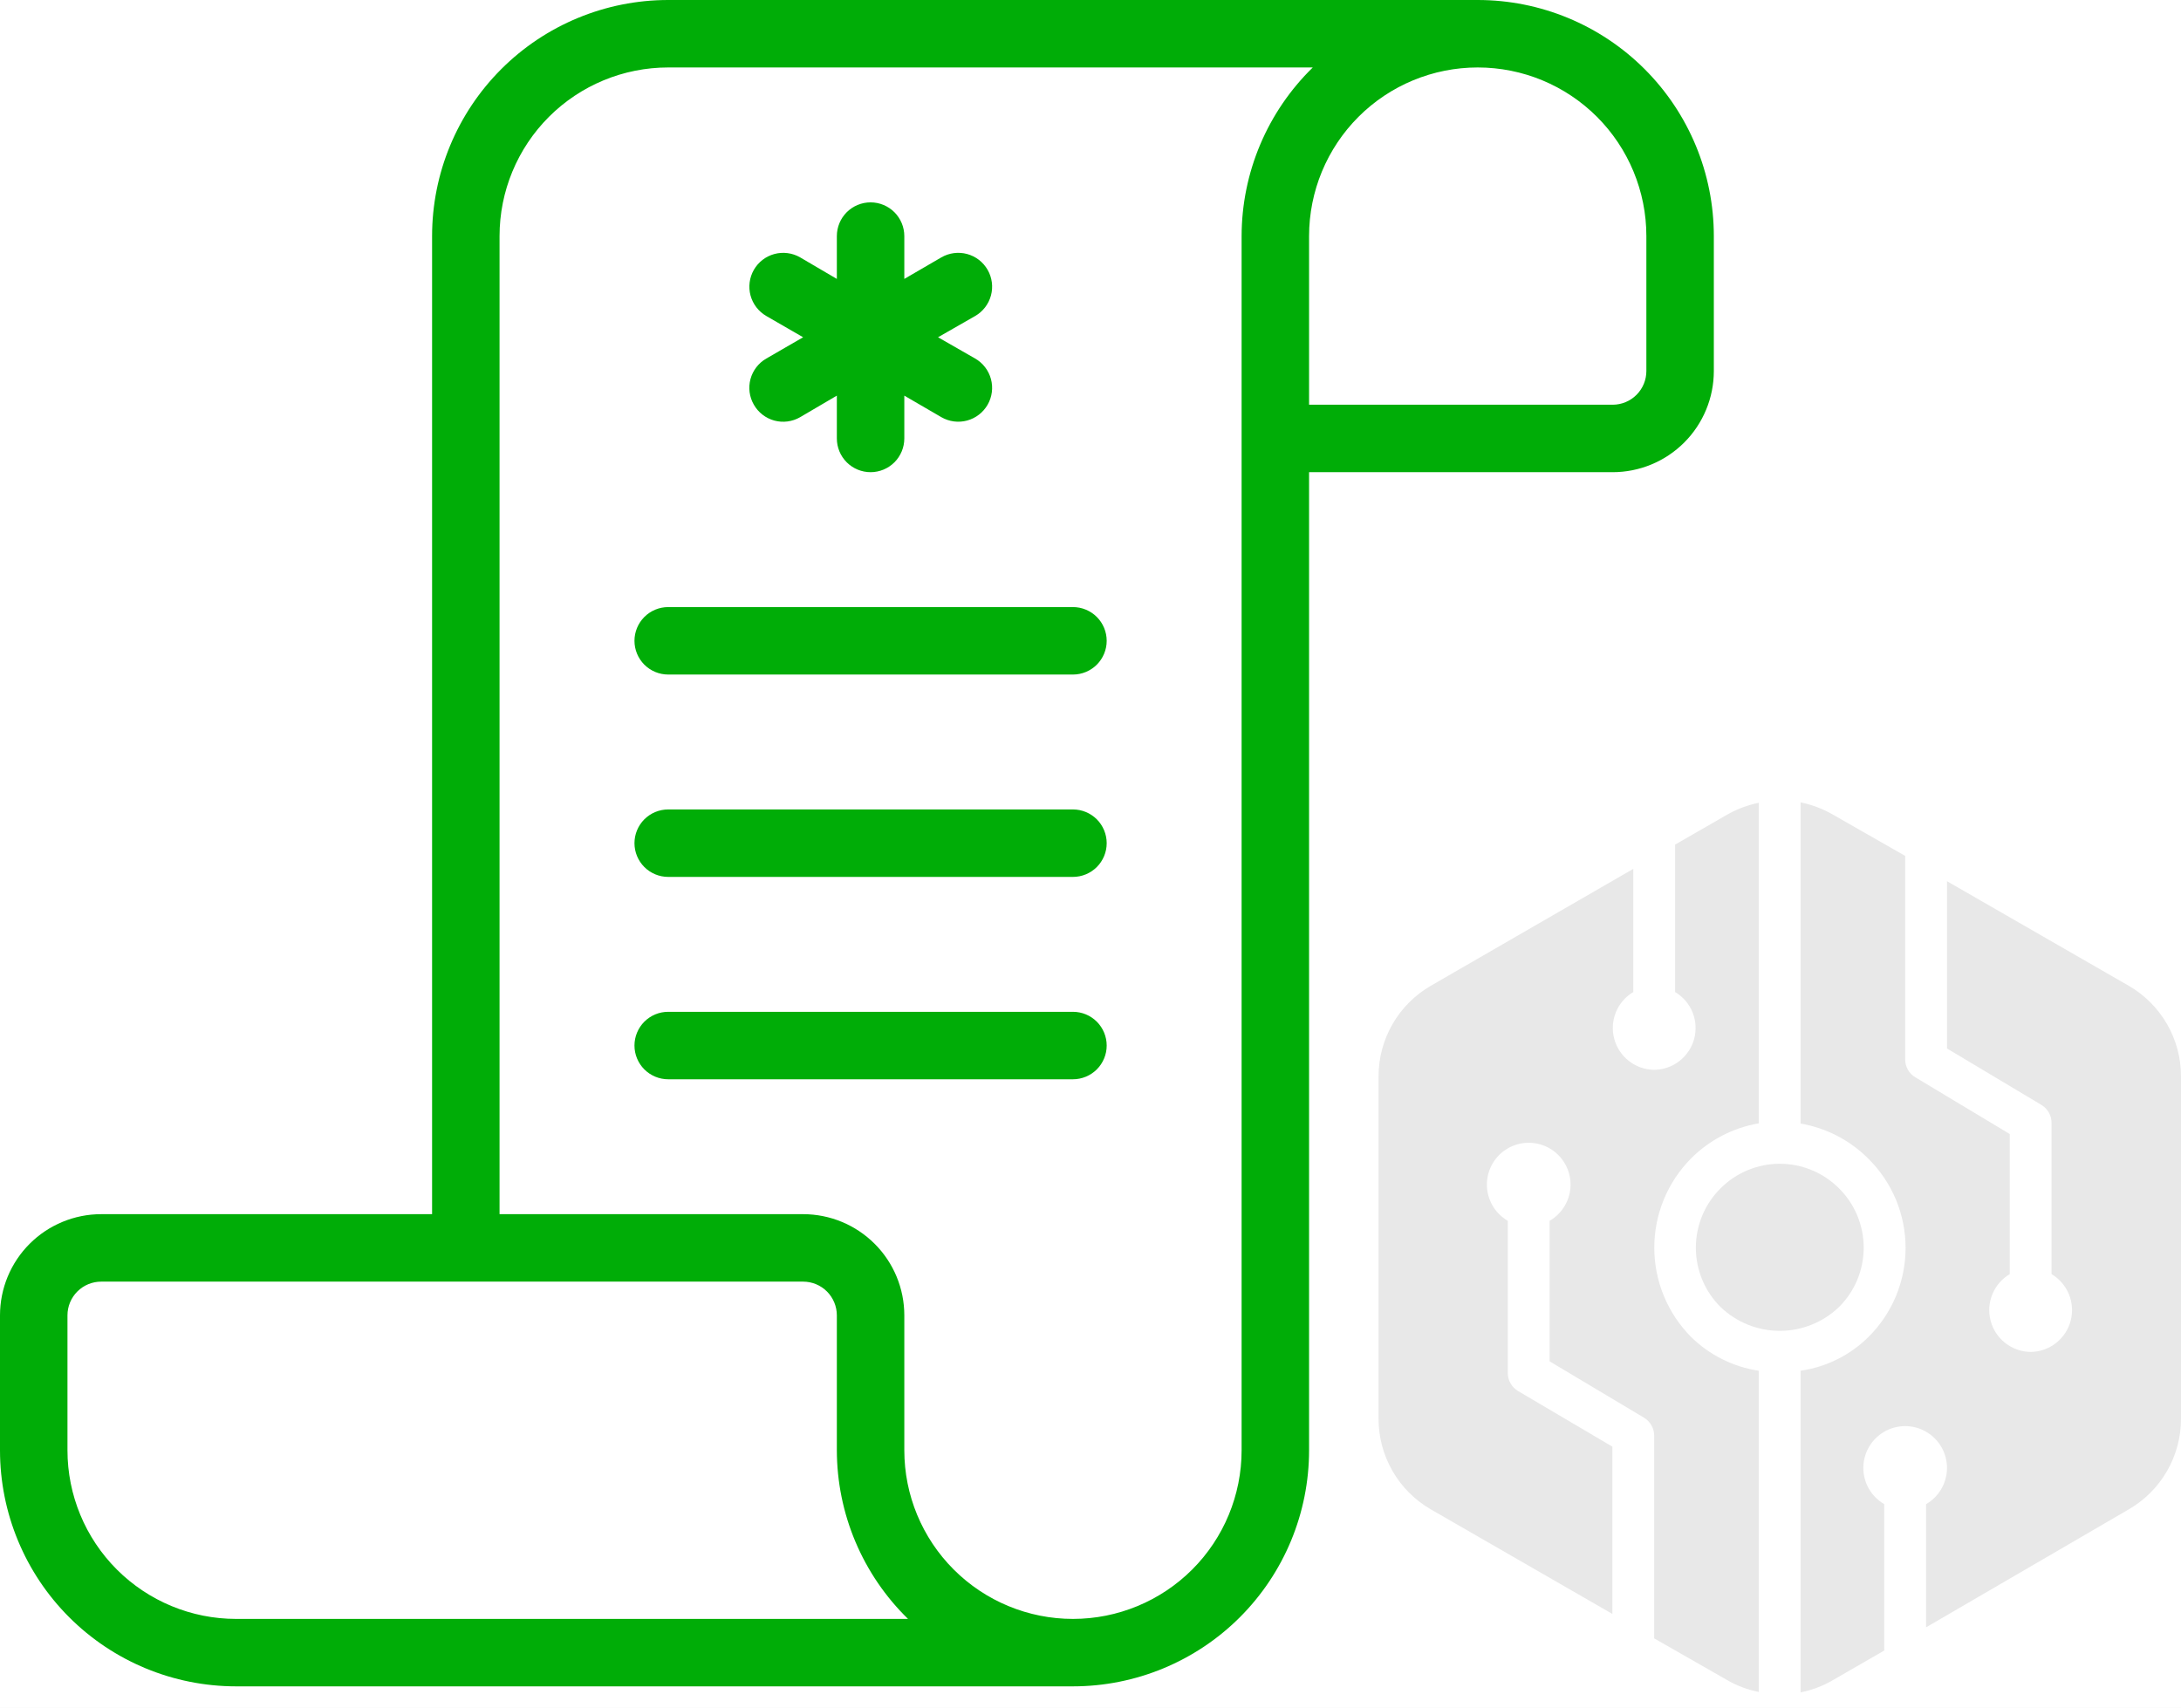 <?xml version="1.0" encoding="UTF-8" standalone="no"?>
<svg
   xmlns:dc="http://purl.org/dc/elements/1.1/"
   xmlns:cc="http://creativecommons.org/ns#"
   xmlns:rdf="http://www.w3.org/1999/02/22-rdf-syntax-ns#"
   xmlns:svg="http://www.w3.org/2000/svg"
   xmlns="http://www.w3.org/2000/svg"
   id="svg16"
   version="1.1"
   fill="none"
   viewBox="0 0 106 83"
   height="83"
   width="106">
  <defs
     id="defs20" />
  <rect
     id="rect2"
     fill="#E5E5E5"
     height="83"
     width="106" />
  <rect
     id="rect4"
     fill="white"
     transform="translate(-1338 -2039)"
     height="9369"
     width="2560" />
  <rect
     id="rect6"
     fill="white"
     height="9369"
     width="2560"
     y="-2039"
     x="-1338" />
  <path
     id="path8"
     fill="#E8E8E8"
     d="M82.185 64.98C81.043 63.826 80.401 62.268 80.401 60.645C80.401 59.021 81.043 57.463 82.185 56.31C83.079 55.412 84.23 54.815 85.478 54.602V39.02C84.944 39.129 84.429 39.321 83.954 39.59L81.413 41.053V48.219C81.794 48.445 82.091 48.79 82.259 49.201C82.426 49.612 82.454 50.066 82.339 50.495C82.224 50.923 81.971 51.302 81.621 51.574C81.27 51.846 80.84 51.995 80.396 52C79.953 51.995 79.523 51.846 79.172 51.574C78.821 51.302 78.569 50.923 78.454 50.495C78.339 50.066 78.367 49.612 78.534 49.201C78.701 48.79 78.998 48.445 79.38 48.219V42.232L69.541 47.914C68.769 48.36 68.127 49.002 67.681 49.774C67.235 50.547 67 51.423 67 52.315V68.964C67 69.856 67.235 70.732 67.681 71.505C68.127 72.278 68.769 72.919 69.541 73.365L78.364 78.447V70.316L73.779 67.612C73.628 67.522 73.502 67.394 73.415 67.241C73.327 67.088 73.281 66.914 73.281 66.738V59.339C72.972 59.16 72.715 58.903 72.537 58.593C72.358 58.283 72.264 57.932 72.265 57.575C72.266 57.218 72.36 56.867 72.54 56.558C72.719 56.248 72.977 55.992 73.287 55.815C73.597 55.637 73.948 55.544 74.306 55.545C74.663 55.547 75.014 55.642 75.322 55.822C75.631 56.002 75.887 56.261 76.064 56.571C76.241 56.881 76.333 57.233 76.331 57.59C76.329 57.945 76.234 58.293 76.055 58.6C75.877 58.906 75.621 59.161 75.314 59.339V66.169L79.909 68.913C80.058 69.004 80.182 69.133 80.267 69.286C80.353 69.439 80.397 69.612 80.396 69.787V79.636L83.954 81.669C84.427 81.942 84.942 82.134 85.478 82.238V66.626C84.234 66.44 83.081 65.863 82.185 64.98Z" />
  <path
     id="path10"
     fill="#E8E8E8"
     d="M89.371 63.536C88.598 64.275 87.57 64.687 86.5 64.687C85.43 64.687 84.402 64.275 83.629 63.536C83.246 63.158 82.942 62.708 82.735 62.212C82.528 61.715 82.421 61.183 82.421 60.645C82.421 60.107 82.528 59.574 82.735 59.078C82.942 58.581 83.246 58.131 83.629 57.753C84.391 56.993 85.424 56.566 86.5 56.566C87.577 56.566 88.609 56.993 89.371 57.753C89.754 58.131 90.058 58.581 90.265 59.078C90.472 59.574 90.579 60.107 90.579 60.645C90.579 61.183 90.472 61.715 90.265 62.212C90.058 62.708 89.754 63.158 89.371 63.536Z" />
  <path
     id="path12"
     fill="#E8E8E8"
     d="M103.459 47.914L94.627 42.832V50.963L99.221 53.708C99.371 53.799 99.494 53.927 99.58 54.08C99.665 54.234 99.71 54.406 99.709 54.582V61.93C100.09 62.157 100.387 62.502 100.555 62.913C100.722 63.324 100.75 63.778 100.635 64.207C100.52 64.635 100.267 65.014 99.917 65.286C99.566 65.557 99.136 65.707 98.692 65.712C98.249 65.707 97.819 65.557 97.468 65.286C97.117 65.014 96.865 64.635 96.75 64.207C96.635 63.778 96.663 63.324 96.83 62.913C96.997 62.502 97.294 62.157 97.676 61.93V55.12L93.092 52.366C92.94 52.276 92.814 52.148 92.727 51.995C92.64 51.842 92.594 51.668 92.594 51.492V41.602L89.036 39.569C88.561 39.301 88.046 39.109 87.512 39V54.612C88.76 54.826 89.911 55.422 90.805 56.32C91.378 56.887 91.833 57.562 92.144 58.306C92.454 59.05 92.614 59.849 92.614 60.655C92.614 61.461 92.454 62.259 92.144 63.004C91.833 63.748 91.378 64.423 90.805 64.99C89.911 65.874 88.756 66.447 87.512 66.626V82.259C88.048 82.154 88.563 81.962 89.036 81.69L91.577 80.226V73.111C91.268 72.932 91.011 72.675 90.833 72.366C90.654 72.056 90.561 71.705 90.561 71.347C90.562 70.99 90.656 70.639 90.836 70.33C91.015 70.021 91.273 69.765 91.583 69.587C91.893 69.409 92.244 69.316 92.602 69.318C92.959 69.319 93.309 69.415 93.618 69.595C93.927 69.775 94.183 70.033 94.36 70.343C94.537 70.654 94.629 71.005 94.627 71.363C94.624 71.718 94.53 72.066 94.351 72.372C94.173 72.679 93.918 72.934 93.61 73.111V79.098L103.459 73.365C104.232 72.919 104.873 72.278 105.319 71.505C105.766 70.733 106 69.856 106 68.964V52.315C106 51.423 105.766 50.547 105.319 49.774C104.873 49.002 104.232 48.36 103.459 47.914Z" />
  <path
     id="path14"
     fill="#00AD07"
     d="M71.82 0H32.475C29.432 0 26.513 1.209 24.361 3.361C22.209 5.513 21 8.432 21 11.475V59.016H4.918C3.614 59.016 2.363 59.535 1.44 60.457C0.518 61.379 0 62.63 0 63.934V70.492C0 73.535 1.209 76.454 3.361 78.606C5.513 80.758 8.432 81.967 11.475 81.967H52.148C55.191 81.967 58.11 80.758 60.262 78.606C62.414 76.454 63.623 73.535 63.623 70.492V22.951H78.377C79.681 22.951 80.932 22.433 81.855 21.51C82.777 20.588 83.295 19.337 83.295 18.033V11.475C83.295 8.432 82.086 5.513 79.934 3.361C77.782 1.209 74.863 0 71.82 0ZM11.475 78.689C9.302 78.689 7.217 77.825 5.679 76.288C4.142 74.751 3.279 72.666 3.279 70.492V63.934C3.279 63.5 3.451 63.083 3.759 62.775C4.066 62.468 4.483 62.295 4.918 62.295H39.033C39.468 62.295 39.885 62.468 40.192 62.775C40.499 63.083 40.672 63.5 40.672 63.934V70.492C40.674 72.019 40.981 73.531 41.575 74.939C42.169 76.347 43.038 77.621 44.131 78.689H11.475ZM60.344 70.492C60.344 72.666 59.481 74.751 57.944 76.288C56.406 77.825 54.321 78.689 52.148 78.689C49.974 78.689 47.889 77.825 46.352 76.288C44.814 74.751 43.951 72.666 43.951 70.492V63.934C43.951 62.63 43.433 61.379 42.51 60.457C41.588 59.535 40.337 59.016 39.033 59.016H24.279V11.475C24.279 9.302 25.142 7.217 26.679 5.679C28.217 4.142 30.302 3.279 32.475 3.279H63.803C62.71 4.346 61.841 5.621 61.247 7.028C60.653 8.436 60.346 9.948 60.344 11.475V70.492ZM80.016 18.033C80.016 18.468 79.844 18.884 79.536 19.192C79.229 19.499 78.812 19.672 78.377 19.672H63.623V11.475C63.623 9.302 64.487 7.217 66.024 5.679C67.561 4.142 69.646 3.279 71.82 3.279C73.994 3.279 76.078 4.142 77.616 5.679C79.153 7.217 80.016 9.302 80.016 11.475V18.033ZM37.246 17.426L39.033 16.393L37.246 15.361C36.868 15.143 36.591 14.784 36.477 14.363C36.364 13.942 36.422 13.493 36.639 13.115C36.857 12.736 37.215 12.46 37.637 12.346C38.058 12.233 38.507 12.291 38.885 12.508L40.672 13.557V11.475C40.672 11.041 40.845 10.624 41.152 10.316C41.46 10.009 41.877 9.836 42.312 9.836C42.746 9.836 43.163 10.009 43.471 10.316C43.778 10.624 43.951 11.041 43.951 11.475V13.557L45.754 12.508C45.941 12.401 46.148 12.331 46.362 12.303C46.577 12.275 46.794 12.29 47.003 12.346C47.211 12.403 47.407 12.499 47.578 12.631C47.749 12.763 47.892 12.928 48 13.115C48.108 13.302 48.177 13.509 48.205 13.723C48.233 13.937 48.218 14.155 48.162 14.363C48.105 14.572 48.009 14.767 47.877 14.938C47.745 15.11 47.581 15.253 47.393 15.361L45.59 16.393L47.393 17.426C47.581 17.534 47.745 17.677 47.877 17.849C48.009 18.02 48.105 18.215 48.162 18.424C48.218 18.632 48.233 18.85 48.205 19.064C48.177 19.278 48.108 19.485 48 19.672C47.892 19.859 47.749 20.024 47.578 20.155C47.407 20.287 47.211 20.384 47.003 20.441C46.794 20.497 46.577 20.512 46.362 20.484C46.148 20.456 45.941 20.386 45.754 20.279L43.951 19.23V21.311C43.951 21.746 43.778 22.163 43.471 22.471C43.163 22.778 42.746 22.951 42.312 22.951C41.877 22.951 41.46 22.778 41.152 22.471C40.845 22.163 40.672 21.746 40.672 21.311V19.23L38.885 20.279C38.698 20.387 38.491 20.457 38.277 20.485C38.063 20.514 37.845 20.499 37.636 20.443C37.427 20.386 37.232 20.289 37.061 20.157C36.89 20.025 36.746 19.86 36.639 19.672C36.531 19.485 36.461 19.278 36.432 19.064C36.404 18.849 36.419 18.632 36.475 18.423C36.532 18.214 36.629 18.019 36.761 17.848C36.893 17.677 37.058 17.533 37.246 17.426ZM53.787 31.148C53.787 31.582 53.614 31.999 53.307 32.307C52.999 32.614 52.582 32.787 52.148 32.787H32.475C32.041 32.787 31.624 32.614 31.316 32.307C31.009 31.999 30.836 31.582 30.836 31.148C30.836 30.713 31.009 30.296 31.316 29.988C31.624 29.681 32.041 29.508 32.475 29.508H52.148C52.582 29.508 52.999 29.681 53.307 29.988C53.614 30.296 53.787 30.713 53.787 31.148ZM53.787 40.984C53.787 41.418 53.614 41.835 53.307 42.143C52.999 42.45 52.582 42.623 52.148 42.623H32.475C32.041 42.623 31.624 42.45 31.316 42.143C31.009 41.835 30.836 41.418 30.836 40.984C30.836 40.549 31.009 40.132 31.316 39.824C31.624 39.517 32.041 39.344 32.475 39.344H52.148C52.582 39.344 52.999 39.517 53.307 39.824C53.614 40.132 53.787 40.549 53.787 40.984ZM53.787 50.82C53.787 51.254 53.614 51.671 53.307 51.979C52.999 52.286 52.582 52.459 52.148 52.459H32.475C32.041 52.459 31.624 52.286 31.316 51.979C31.009 51.671 30.836 51.254 30.836 50.82C30.836 50.385 31.009 49.968 31.316 49.66C31.624 49.353 32.041 49.18 32.475 49.18H52.148C52.582 49.18 52.999 49.353 53.307 49.66C53.614 49.968 53.787 50.385 53.787 50.82Z" />
</svg>
